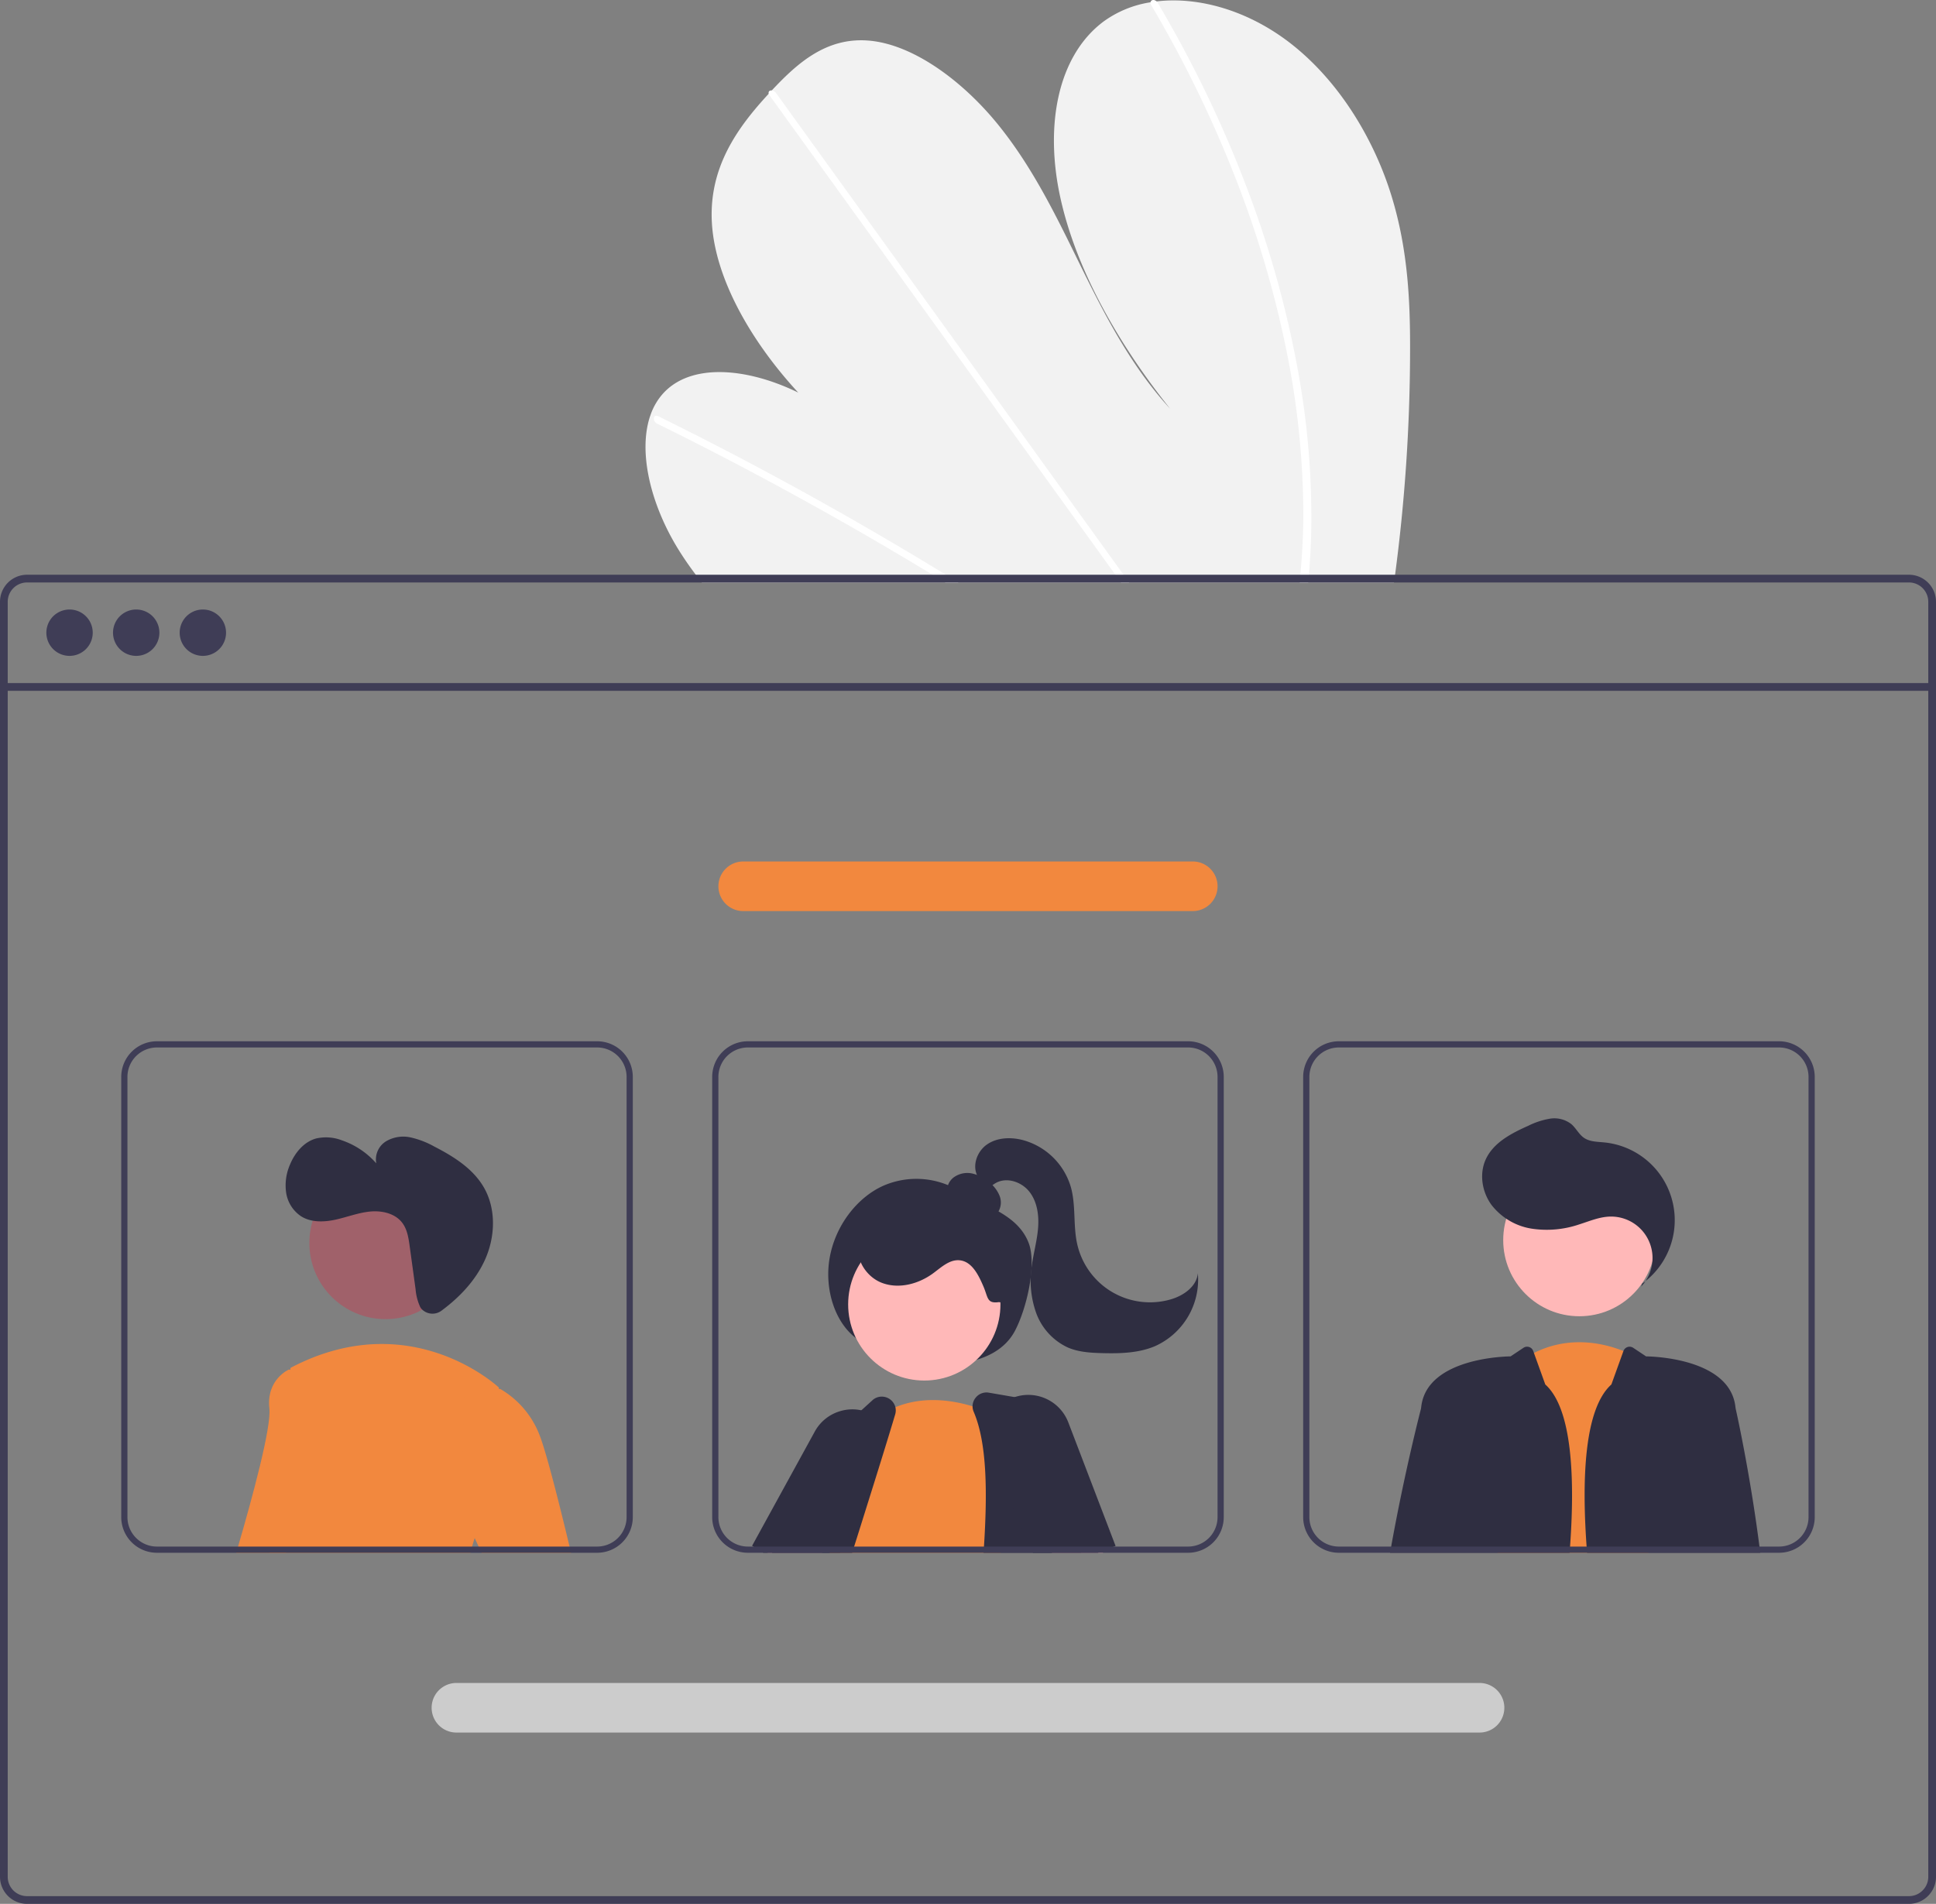 <?xml version="1.0" encoding="UTF-8"?>
<svg data-bbox="0 0 624.45 614.164" viewBox="0 0 624.45 614.164" height="614.164" width="624.45" xmlns="http://www.w3.org/2000/svg" data-type="color">
    <rect x="0" y="0" width="624.45" height="614.164" fill="#808080" stroke="none"/>
    <g>
        <path fill="#f2f2f2" d="M454.81 114.114a555 555 0 0 1-4.83 71.29c-.11.83-.23 1.66-.34 2.49H226.36c-.66-.82-1.31-1.65-1.94-2.49-2.1-2.78-4.07-5.64-5.88-8.6-8.7-14.26-12.74-30.99-8.85-42.57l.07-.18a20.3 20.3 0 0 1 3.92-6.9c8.96-10.2 27.2-8.61 43.79-.51-14.93-16.16-26.86-36.59-27.86-54.88-.98-17.84 8.28-30.64 18.34-41.53.33-.36.66-.71.99-1.06.16-.18.33-.35.49-.53 7.85-8.3 17.01-16.49 30.34-15.58 14.62 1 30.89 13.15 42.33 27.35 11.44 14.19 19.08 30.34 26.82 46.1 7.75 15.75 16.13 31.9 28.5 45.33-16.77-20.97-30.33-44.86-35.42-68.14s-.85-45.69 13.93-56.75A34.7 34.7 0 0 1 371.1.734c.64-.11 1.29-.2 1.95-.28 13.73-1.64 30.16 3.02 44.18 14.3 15.44 12.42 26.2 30.9 31.6 48.47s6.06 34.51 5.98 50.89" data-color="1"/>
        <path fill="#ffffff" d="M309.14 187.894h-4.27q-2.04-1.26-4.1-2.49c-.85-.53-1.71-1.04-2.57-1.56q-21.315-12.855-42.89-24.65-21.555-11.805-43.32-22.51a1.79 1.79 0 0 1-1.04-2.04.5.5 0 0 1 .07-.15c.2-.38.65-.54 1.31-.22 1.78.88 3.57 1.76 5.35 2.66q21.825 10.89 43.47 22.88 21.63 11.985 43.02 25.04c.3.18.6.37.9.55 1.36.83 2.71 1.66 4.07 2.49" data-color="2"/>
        <path fill="#ffffff" d="M364.19 187.894h-2.64c-.6-.83-1.19-1.66-1.79-2.49q-21.15-29.31-42.29-58.62-34.62-47.985-69.22-95.97a1.7 1.7 0 0 1-.3-.58c-.2-.71.32-1.13.99-1.06a2 2 0 0 1 1.4.88q19.41 26.91 38.81 53.8 34.44 47.745 68.87 95.48c1.46 2.02 2.92 4.05 4.38 6.07.6.83 1.2 1.66 1.79 2.49" data-color="2"/>
        <path fill="#ffffff" d="M422.92 172.234c-.11 4.45-.38 8.83-.74 13.17l-.21 2.49h-2.77c.08-.83.16-1.66.23-2.49.55-6.27.93-12.61.95-19.12a266.7 266.7 0 0 0-5.55-53.72 334.7 334.7 0 0 0-16.57-55.75 383.5 383.5 0 0 0-26.91-55.1 1.48 1.48 0 0 1-.25-.98c.11-.79 1.16-1.03 1.95-.28a2.3 2.3 0 0 1 .4.5q1.935 3.285 3.8 6.59a383 383 0 0 1 25.77 55.3 333 333 0 0 1 15.47 55.84 263 263 0 0 1 4.43 53.55" data-color="2"/>
        <path fill="#3f3d56" d="M615.72 185.404h-607a8.73 8.73 0 0 0-8.72 8.72v411.32a8.73 8.73 0 0 0 8.72 8.72h607a8.71 8.71 0 0 0 6.63-3.06 2 2 0 0 0 .19-.24 8.2 8.2 0 0 0 1.25-2.11 8.5 8.5 0 0 0 .66-3.31v-411.32a8.73 8.73 0 0 0-8.73-8.72m6.24 420.04a6.2 6.2 0 0 1-1.03 3.42 6.45 6.45 0 0 1-2.36 2.12 6.2 6.2 0 0 1-2.85.69h-607a6.24 6.24 0 0 1-6.23-6.23v-411.32a6.24 6.24 0 0 1 6.23-6.23h607a6.24 6.24 0 0 1 6.24 6.23Z" data-color="3"/>
        <path fill="#3f3d56" d="M623.2 220.353v2.493H1.243v-2.493z" data-color="3"/>
        <path fill="#3f3d56" d="M29.91 204.1a7.478 7.478 0 1 1-14.956 0 7.478 7.478 0 0 1 14.956 0" data-color="3"/>
        <path fill="#3f3d56" d="M51.41 204.1a7.478 7.478 0 1 1-14.956 0 7.478 7.478 0 0 1 14.956 0" data-color="3"/>
        <path fill="#3f3d56" d="M72.911 204.1a7.478 7.478 0 1 1-14.956 0 7.478 7.478 0 0 1 14.956 0" data-color="3"/>
        <path fill="#2f2e41" d="M276.977 432.274c-7.48-4.869-11.2-16.184-9.367-26.532s8.735-19.26 17.008-23.104a26.65 26.65 0 0 1 25.228 1.793c7.587 4.64 18.317 7.18 21.92 16.463 2.769 7.133-.743 21.617-4.47 28.545-3.22 5.988-9.34 8.728-15.09 9.918a45.34 45.34 0 0 1-36.67-8.461Z" data-color="4"/>
        <path fill="#ffb8b8" d="m273.076 487.234-5.98 10.31-.79 1.36-1.15 2h-17.63l1.19-2 3.08-5.19 7.18-12.12 8.13 3.25z" data-color="5"/>
        <path fill="#2f2e41" d="m246.206 500.904-3.22-2-.4-.25 20.21-36.83a13.73 13.73 0 0 1 8.25-6.62 13.6 13.6 0 0 1 6.78-.25 13.4 13.4 0 0 1 3.74 1.4 13 13 0 0 1 1.39.88 13.35 13.35 0 0 1 4.1 4.62 13.82 13.82 0 0 1-.42 13.95l-7.79 12.45-6.66 10.65-1.25 2z" data-color="4"/>
        <path fill="#ffb8b8" d="M322.691 420.784c0 13.565-10.996 24.561-24.561 24.561s-24.561-10.996-24.561-24.561 10.996-24.561 24.561-24.561 24.561 10.996 24.561 24.561" data-color="5"/>
        <path fill="#F2883E" d="M322.786 500.904h-55.21l.25-.71q-.21-.645-.39-1.29c-.13-.45-.24-.91-.34-1.36a30.2 30.2 0 0 1 .01-12.7c3.05-14.98 15.22-27.15 15.22-27.15.21-.16.42-.31.63-.46a27.8 27.8 0 0 1 5.85-3.28c9.04-3.75 18.52-2.24 24.89-.3a50 50 0 0 1 6.49 2.47c.74.35 1.14.57 1.14.57l.63 19.21.76 23Z" data-color="6"/>
        <path fill="#2f2e41" d="m348.326 498.904-4.22-21.46-4.26-21.64a4.52 4.52 0 0 0-3.65-3.57l-8.92-1.54-8.3-1.43a4.46 4.46 0 0 0-4.31 1.65 4.4 4.4 0 0 0-.97 2.74 4.5 4.5 0 0 0 .37 1.79c4.33 10.1 4.41 26.09 3.31 43.46-.05.66-.09 1.33-.14 2h31.49Z" data-color="4"/>
        <path fill="#2f2e41" d="M288.806 453.954a4.527 4.527 0 0 0-7.15-2.48l-3.83 3.48-15.68 14.28a4.35 4.35 0 0 0-1.12 1.59 996 996 0 0 0-9.23 22.89l-2.01 5.19c-.24.66-.5 1.33-.76 2h25.84c.21-.67.42-1.34.63-2 1.15-3.63 2.27-7.19 3.35-10.65 3.16-10.05 6.01-19.18 8.21-26.4q.915-3 1.67-5.54a4.53 4.53 0 0 0 .08-2.36" data-color="4"/>
        <path fill="#ffb8b8" d="M354.126 500.904h1.67l-.23-.56-.61-1.44-9.41-22.33-1.44.87-11.56 6.99 5.93 14.47.82 2z" data-color="5"/>
        <path fill="#2f2e41" d="M344.586 458.864a13.82 13.82 0 0 0-17.31-8.17 12 12 0 0 0-1.27.5 13.65 13.65 0 0 0-5.82 4.93 13.2 13.2 0 0 0-1.43 2.77 13.74 13.74 0 0 0 .31 10.57l2.89 6.44 10.34 23 .9 2h20.93l1.44-.56 3.74-1.44.52-.2Z" data-color="4"/>
        <path fill="#2f2e41" d="M317.42 392.576a4.06 4.06 0 0 0 4.623-1.754 5.85 5.85 0 0 0 .338-5.144 10.74 10.74 0 0 0-3.196-4.214 12.4 12.4 0 0 0-5.617-2.909 7.46 7.46 0 0 0-6.053 1.331 5.38 5.38 0 0 0-1.826 5.722c.636 1.845 2.359 3.08 4.08 4a27.1 27.1 0 0 0 11.037 3.139Z" data-color="4"/>
        <path fill="#2f2e41" d="M322.198 420.05c-3.948.545-3.441-1.465-5.023-5.124s-3.698-8.002-7.667-8.373c-3.252-.303-5.932 2.297-8.567 4.228-4.696 3.44-11.025 5.125-16.47 3.06s-9.226-8.552-7.16-13.995a11.94 11.94 0 0 1 6.906-6.53 24 24 0 0 1 9.622-1.336 49.65 49.65 0 0 1 20.864 5.34c4.473 2.273 8.826 5.524 10.523 10.245s2.813 11.354-2.038 12.632Z" data-color="4"/>
        <path fill="#2f2e41" d="M315.402 379.591c-1.952-3.397-.34-8.059 2.853-10.329s7.477-2.492 11.288-1.582a22.17 22.17 0 0 1 15.9 15.411c1.617 5.942.656 12.323 2.026 18.326a24.05 24.05 0 0 0 30.222 17.725c4.102-1.204 8.27-4.133 8.674-8.389a23.52 23.52 0 0 1-13.928 23.549c-5.285 2.205-11.18 2.348-16.905 2.201-3.73-.095-7.546-.32-10.988-1.763a19.67 19.67 0 0 1-10.333-11.204 31.1 31.1 0 0 1-1.375-15.435c.563-4.029 1.683-7.977 1.997-12.032s-.282-8.386-2.782-11.594-7.275-4.847-10.83-2.87c-1.429.795-2.581 2.093-4.133 2.605s-3.752-.388-3.611-2.017Z" data-color="4"/>
        <path fill="#F2883E" d="m483.006 500.904.19-2 5.64-58.68a36 36 0 0 1 5.93-3.77c11.61-5.85 22.81-3.05 28.87-.63a31.6 31.6 0 0 1 4.64 2.27l3.3 60.81.11 2Z" data-color="6"/>
        <path fill="#ffb8b8" d="M533.98 400.045c0 13.565-10.996 24.561-24.561 24.561s-24.561-10.996-24.561-24.561 10.996-24.561 24.561-24.561 24.561 10.996 24.561 24.561" data-color="5"/>
        <path fill="#2f2e41" d="M529.347 415.022a13.37 13.37 0 0 0-10.145-22.565c-3.396.114-6.597 1.504-9.838 2.524a32.5 32.5 0 0 1-15.285 1.376 20.4 20.4 0 0 1-13.016-7.685c-3.04-4.177-3.987-9.97-1.84-14.668 2.478-5.423 8.268-8.411 13.714-10.84a25 25 0 0 1 6.962-2.287 8.93 8.93 0 0 1 6.926 1.746c1.53 1.316 2.428 3.295 4.093 4.435 1.875 1.285 4.31 1.25 6.571 1.477a25.205 25.205 0 0 1 12.208 45.54Z" data-color="4"/>
        <path fill="#2f2e41" d="m498.426 446.614-3.66-10.16-.228-.633a2.104 2.104 0 0 0-3.147-1.037l-4.155 2.77s-26.65 0-28.79 15.99c-.03.25-.07.53-.1.83a.2.2 0 0 1-.01.04c-.27 1.05-5.3 20.49-9.62 44.49-.12.66-.24 1.33-.36 2h57.91c1.885-24.11.83-46.525-7.84-54.29" data-color="4"/>
        <path fill="#2f2e41" d="M567.506 498.904c-3.16-24.62-7.68-44.53-7.68-44.53-.04-.3-.08-.58-.11-.83-2.13-15.99-28.78-15.99-28.78-15.99l-4.153-2.769a2.104 2.104 0 0 0-3.147 1.039l-3.89 10.79c-8.67 7.765-9.724 30.18-7.84 54.29h55.85c-.08-.67-.17-1.34-.25-2" data-color="4"/>
        <path fill="#F2883E" d="m98.426 442.844-5.94 56.06-.21 2h-16.07c.19-.65.38-1.32.58-2 4.56-15.64 10.77-38.47 10.1-44.52-1.05-9.44 6.3-12.59 6.3-12.59l.46.09Z" data-color="6"/>
        <path fill="#a0616a" d="M148.904 400.979c0 13.565-10.996 24.561-24.561 24.561s-24.561-10.996-24.561-24.561 10.996-24.561 24.561-24.561 24.561 10.996 24.561 24.561" data-color="7"/>
        <path fill="#F2883E" d="M156.136 489.004a40.3 40.3 0 0 0-3.03 7.16c-.29.88-.57 1.8-.83 2.74-.19.65-.36 1.32-.53 2h-64.78c.09-.66.17-1.33.26-2 3.31-26.15 5.99-52.69 6.42-57.02l.06-.62c38.82-20.46 67.15 6.3 67.15 6.3s.04.19.1.56c.62 3.74 3.78 25.58-4.82 40.88" data-color="6"/>
        <path fill="#F2883E" d="m153.106 496.164-4.32-9.26 1.05-36.72 11.12-2.06.39-.07a29.45 29.45 0 0 1 12.62 14.72c2.16 5.4 6.27 21.64 9.74 36.13.16.67.32 1.34.48 2h-28.87l-.93-2Z" data-color="6"/>
        <path fill="#3f3d56" d="M192.616 335.904H50.596a11.504 11.504 0 0 0-11.49 11.49v142.02a11.504 11.504 0 0 0 11.49 11.49h142.02a11.497 11.497 0 0 0 11.49-11.49v-142.02a11.497 11.497 0 0 0-11.49-11.49m9.49 153.51a9.5 9.5 0 0 1-9.49 9.49H50.596a9.505 9.505 0 0 1-9.49-9.49v-142.02a9.505 9.505 0 0 1 9.49-9.49h142.02a9.5 9.5 0 0 1 9.49 9.49Zm-109.62 9.49-.21 2h59.47c.17-.68.34-1.35.53-2Z" data-color="3"/>
        <path fill="#3f3d56" d="M383.226 335.904h-142.02a11.504 11.504 0 0 0-11.49 11.49v142.02a11.504 11.504 0 0 0 11.49 11.49h142.02a11.497 11.497 0 0 0 11.49-11.49v-142.02a11.497 11.497 0 0 0-11.49-11.49m9.49 153.51a9.5 9.5 0 0 1-9.49 9.49h-142.02a9.505 9.505 0 0 1-9.49-9.49v-142.02a9.505 9.505 0 0 1 9.49-9.49h142.02a9.5 9.5 0 0 1 9.49 9.49Zm-125.28 9.49q.18.645.39 1.29l-.25.71h49.66c.05-.67.09-1.34.14-2Z" data-color="3"/>
        <path fill="#3f3d56" d="M573.846 335.904h-142.02a11.497 11.497 0 0 0-11.49 11.49v142.02a11.497 11.497 0 0 0 11.49 11.49h142.02a11.504 11.504 0 0 0 11.49-11.49v-142.02a11.504 11.504 0 0 0-11.49-11.49m9.49 153.51a9.504 9.504 0 0 1-9.49 9.49h-142.02a9.5 9.5 0 0 1-9.49-9.49v-142.02a9.5 9.5 0 0 1 9.49-9.49h142.02a9.504 9.504 0 0 1 9.49 9.49Zm-76.92 9.49-.15 2h43.09c.08-.66.17-1.33.25-2Z" data-color="3"/>
        <path fill="#cccccc" d="M477.221 558.904h-330a8 8 0 1 1 0-16h330a8 8 0 1 1 0 16" data-color="8"/>
        <path fill="#F2883E" d="M384.721 293.904h-145a8 8 0 0 1 0-16h145a8 8 0 0 1 0 16" data-color="6"/>
        <path fill="#2f2e41" d="M136.09 422.378a4.85 4.85 0 0 0 6.347.406c5.788-4.29 10.87-9.632 13.877-16.146 3.447-7.465 3.831-16.626-.324-23.72-3.512-5.998-9.714-9.869-15.896-13.047a28.3 28.3 0 0 0-7.674-2.957 10.94 10.94 0 0 0-7.951 1.283 6.87 6.87 0 0 0-3.1 7.09 25.85 25.85 0 0 0-11.033-7.405 14.27 14.27 0 0 0-8.425-.61c-3.922 1.112-6.786 4.597-8.352 8.361a16.7 16.7 0 0 0-1.263 9.125 11.15 11.15 0 0 0 4.87 7.635c3.244 2.006 7.381 1.862 11.106 1.042s7.33-2.246 11.126-2.606 8.025.586 10.335 3.62c1.627 2.137 2.045 4.928 2.41 7.59l1.9 13.838a16.9 16.9 0 0 0 1.51 5.783 3.3 3.3 0 0 0 .538.718" data-color="4"/>
    </g>
</svg>
